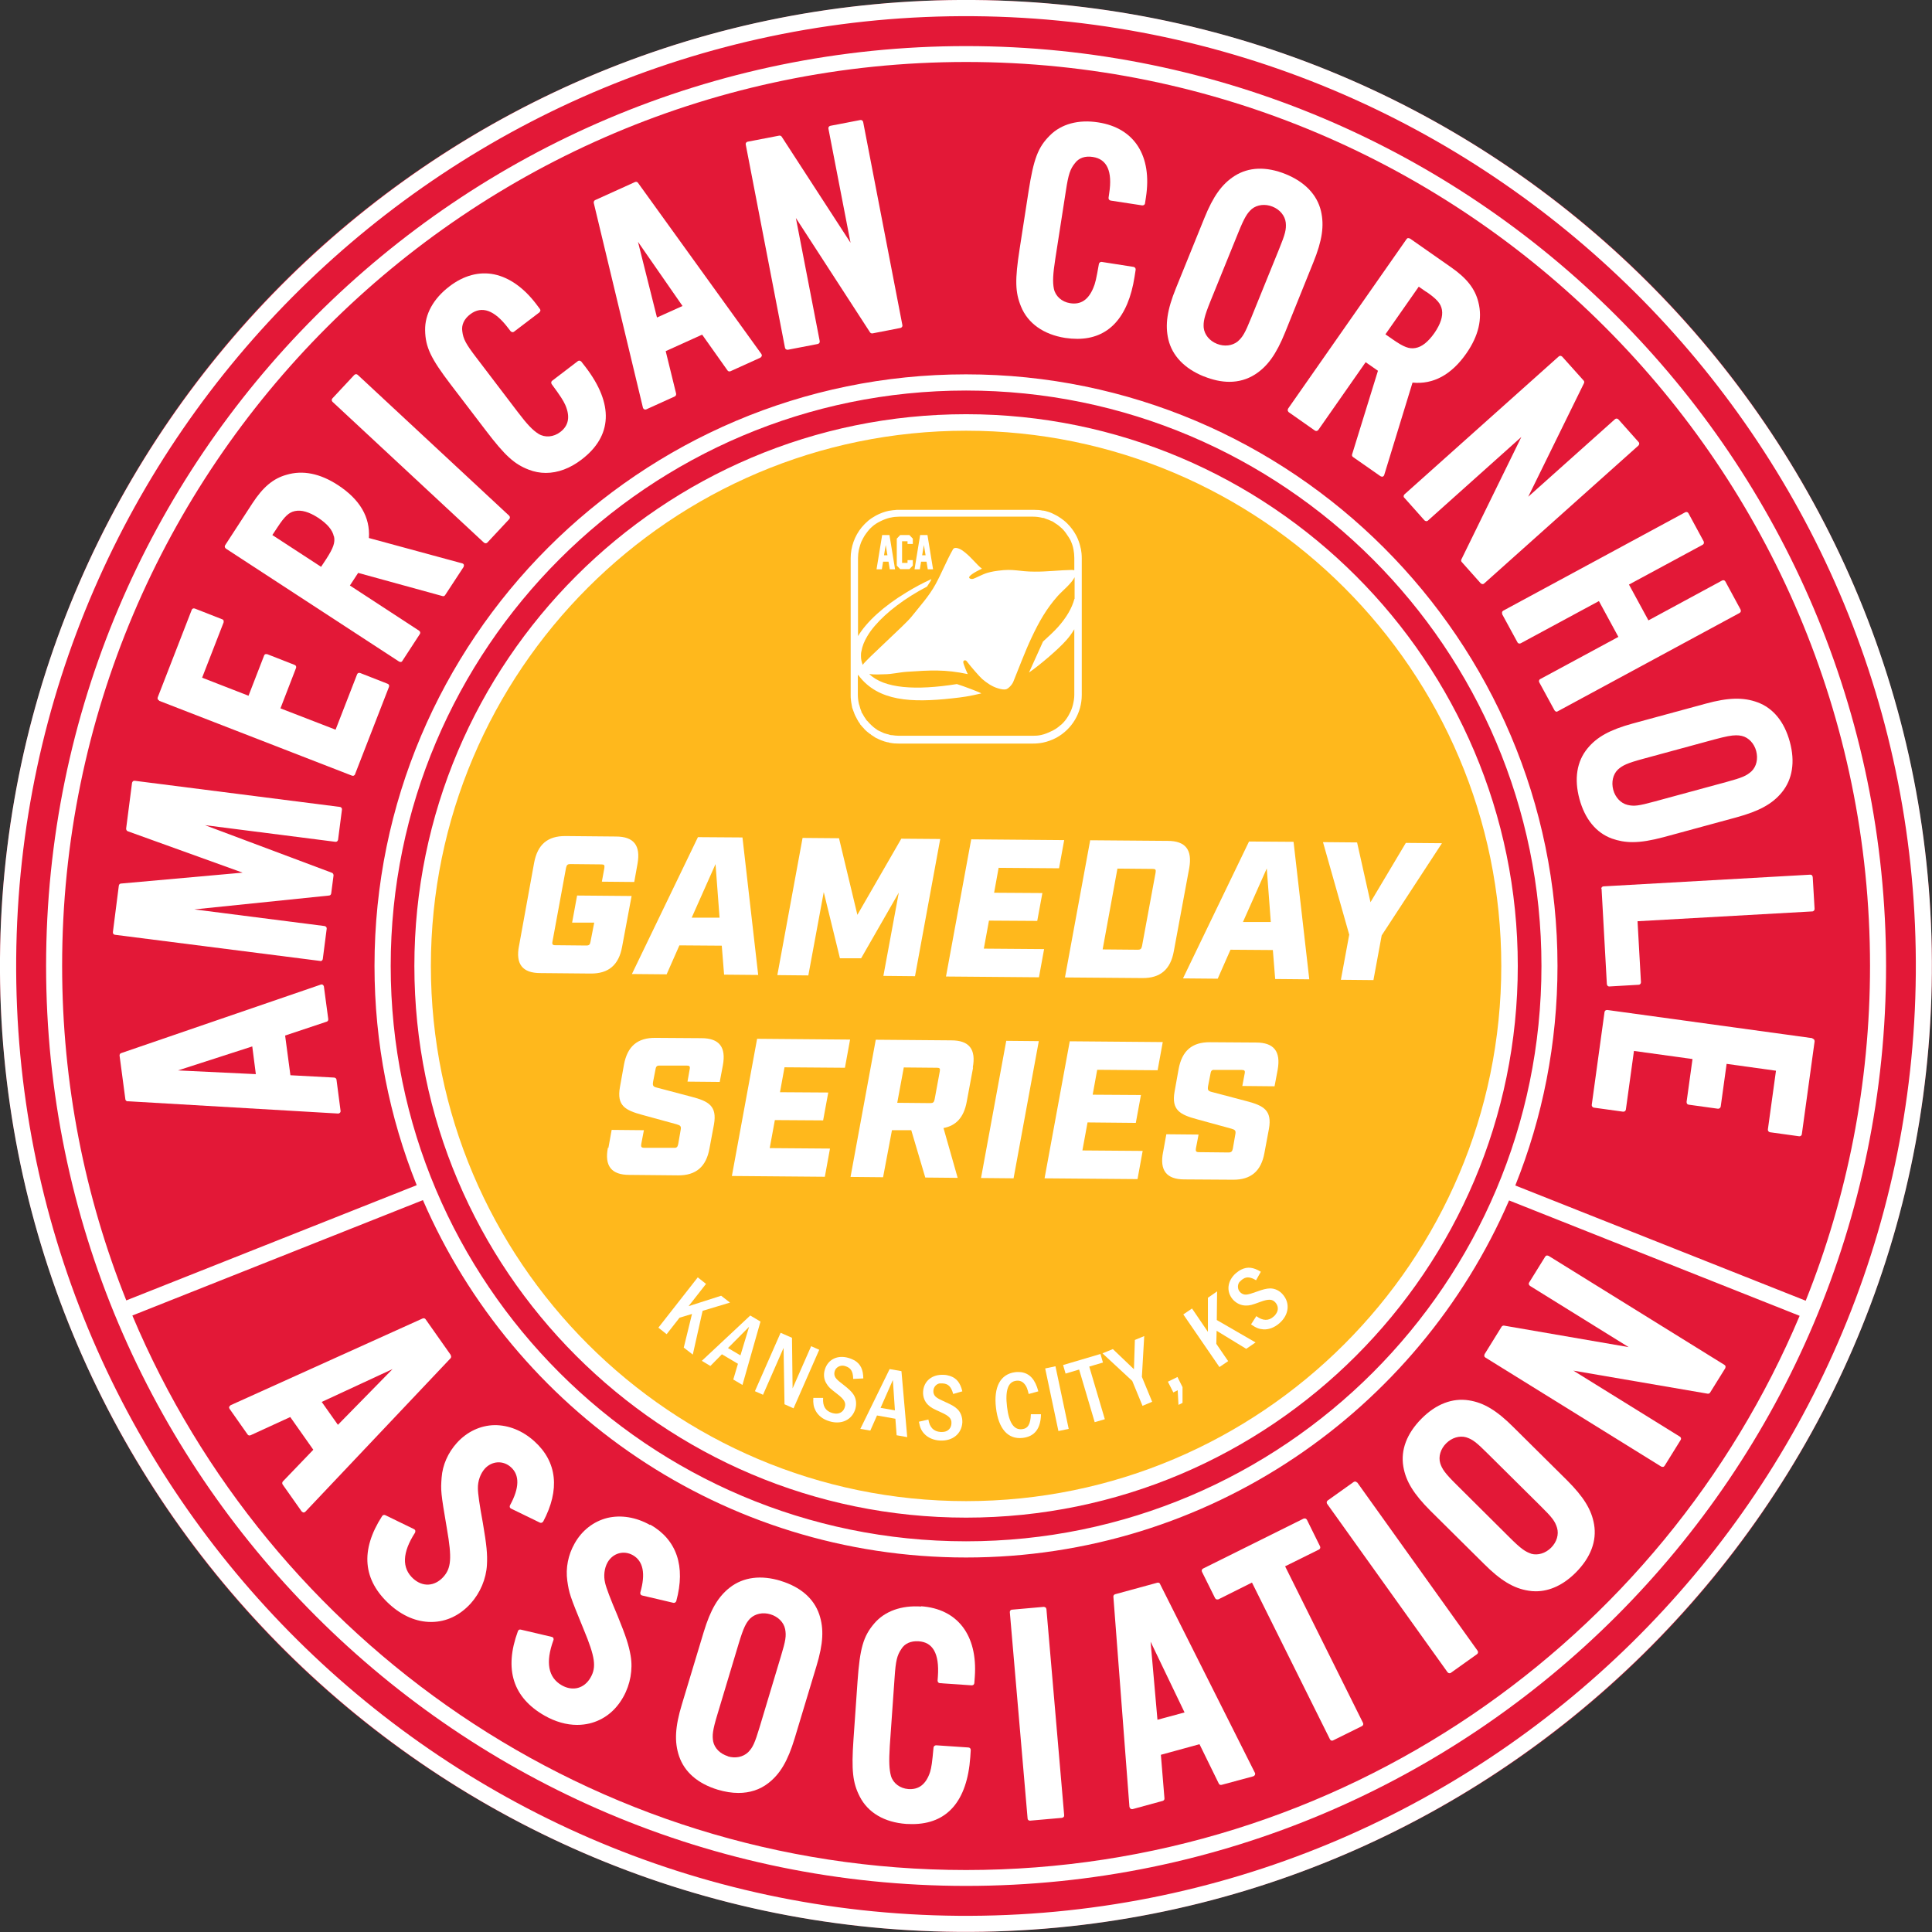 <?xml version="1.0" encoding="UTF-8"?>
<svg id="Layer_2" data-name="Layer 2" xmlns="http://www.w3.org/2000/svg" viewBox="0 0 124.07 124.07">
  <rect x="0" y="0" width="124.07" height="124.07" fill="#333333" stroke="none"/>
  <defs>
    <style>
      .cls-1 {
        fill: #ffb81c;
        stroke: #fff;
        stroke-linejoin: round;
        stroke-width: 1.06px;
      }

      .cls-2 {
        fill: #e31837;
      }

      .cls-2, .cls-3 {
        stroke-width: 0px;
      }

      .cls-3 {
        fill: #fff;
      }
    </style>
  </defs>
  <g id="Layer_1-2" data-name="Layer 1">
    <g>
      <circle class="cls-2" cx="62.03" cy="62.03" r="62.03"/>
      <g>
        <path class="cls-3" d="M62.04,2.96C29.46,2.96,2.96,29.46,2.96,62.03s26.5,59.08,59.08,59.08,59.08-26.5,59.08-59.08S94.61,2.96,62.04,2.96ZM62.04,3.98c32.01,0,58.05,26.04,58.05,58.05,0,7.59-1.47,14.85-4.13,21.5l-18.65-7.4c1.75-4.36,2.71-9.12,2.71-14.1,0-20.94-17.04-37.99-37.99-37.99S24.05,41.09,24.05,62.03c0,4.97.96,9.72,2.71,14.08l-18.65,7.4c-2.66-6.65-4.12-13.9-4.12-21.48C3.98,30.02,30.03,3.98,62.04,3.98ZM25.09,62.03c0-20.37,16.57-36.95,36.95-36.95s36.95,16.57,36.95,36.95-16.57,36.95-36.95,36.95-36.95-16.57-36.95-36.95ZM62.04,120.09c-24.06,0-44.74-14.71-53.54-35.61l18.66-7.41c5.84,13.49,19.27,22.95,34.88,22.95s29.03-9.45,34.87-22.93l18.66,7.41c-8.8,20.89-29.48,35.59-53.53,35.59Z"/>
        <path class="cls-3" d="M62.53,0C28.32-.27.28,27.34,0,61.54c-.27,34.2,27.34,62.25,61.54,62.52,34.2.27,62.25-27.34,62.52-61.54C124.34,28.32,96.73.27,62.53,0ZM61.55,123.03C27.92,122.76.77,95.18,1.04,61.55,1.31,27.92,28.89.77,62.52,1.04c33.63.27,60.78,27.85,60.51,61.48-.27,33.63-27.85,60.78-61.48,60.51Z"/>
        <path class="cls-3" d="M8.21,70.72l13.51.79s0,0,0,0c.04,0,.08-.02.11-.05.03-.03.05-.08.04-.13l-.26-1.99c0-.07-.07-.13-.15-.14l-2.81-.15-.34-2.55,2.67-.89c.07-.02.11-.09.1-.17l-.28-2.09s-.03-.09-.07-.11c-.04-.02-.09-.03-.13-.01l-12.82,4.4c-.07.02-.11.09-.1.17l.37,2.79c0,.07.07.13.15.14ZM11.43,68.74l4.77-1.54.23,1.78-5.01-.24Z"/>
        <path class="cls-3" d="M20.58,61.72c.08,0,.14-.06.15-.14l.25-1.94s0-.08-.03-.11c-.03-.03-.06-.05-.1-.06l-8.37-1.07,8.65-.89c.07,0,.13-.06.14-.14l.15-1.15c0-.07-.03-.14-.1-.17l-8.16-3.06,8.38,1.07s.08,0,.11-.03c.03-.03.05-.06.06-.1l.25-1.94c.01-.09-.05-.16-.13-.17l-13.18-1.68s-.08,0-.11.03c-.03.03-.05.06-.06.1l-.38,2.94c0,.07.03.14.1.17l7.38,2.66-7.81.7c-.07,0-.13.06-.14.14l-.38,2.98c-.01.09.05.16.13.17l13.18,1.68s.01,0,.02,0Z"/>
        <path class="cls-3" d="M10.21,45l12.39,4.81s.04.01.06.01c.02,0,.04,0,.06-.01.04-.02.07-.05.08-.09l2.18-5.61c.03-.08,0-.17-.09-.2l-1.76-.69c-.08-.03-.17,0-.2.09l-1.38,3.55-3.54-1.37,1-2.59c.03-.08,0-.17-.09-.2l-1.76-.69s-.08-.01-.12,0c-.04.02-.07.05-.08.09l-1,2.58-2.98-1.16,1.38-3.55s.01-.08,0-.12c-.02-.04-.05-.07-.09-.08l-1.76-.69c-.08-.03-.17,0-.2.09l-2.18,5.61c-.03.08,0,.17.09.2Z"/>
        <path class="cls-3" d="M14.49,35.22l11.13,7.26s.06.03.09.03c.01,0,.02,0,.03,0,.04,0,.08-.03.1-.07l1.12-1.72c.05-.07.03-.17-.05-.22l-4.44-2.9.53-.81,5.42,1.49c.06.02.13,0,.17-.07l1.18-1.8s.03-.09.02-.14c-.02-.05-.06-.08-.1-.09l-6-1.63c.09-1.34-.58-2.48-1.99-3.4-1.15-.75-2.26-.97-3.3-.66-.86.24-1.51.79-2.19,1.83l-1.75,2.69c-.05.07-.03.17.05.22ZM21.45,34.45c.08.39-.04.74-.5,1.45l-.33.5-3.13-2.04.33-.5c.46-.7.73-.96,1.12-1.04.42-.09.92.06,1.49.43.59.39.92.78,1.01,1.2Z"/>
        <path class="cls-3" d="M31.08,34.85s.07.04.11.04c0,0,0,0,0,0,.04,0,.08-.02.11-.05l1.4-1.5c.06-.06.06-.16,0-.22l-9.73-9.05s-.07-.05-.11-.04c-.04,0-.08.02-.11.05l-1.4,1.5c-.06.06-.06.16,0,.22l9.73,9.05Z"/>
        <path class="cls-3" d="M31.21,27.66c1.22,1.6,1.81,2.14,2.74,2.5.36.14.73.21,1.1.21.77,0,1.56-.29,2.3-.86,1.98-1.51,2.07-3.56.26-5.93l-.28-.36s-.06-.05-.1-.06c-.04,0-.08,0-.12.03l-1.65,1.26c-.07.05-.08.15-.03.22.58.79.73,1.03.87,1.33.33.76.22,1.34-.33,1.75-.42.32-.97.37-1.39.11-.38-.24-.73-.61-1.33-1.4l-2.68-3.52c-.65-.85-.82-1.17-.88-1.65-.07-.41.11-.81.51-1.11.74-.56,1.55-.27,2.42.87l.17.22s.06.05.1.06c.04,0,.08,0,.12-.03l1.63-1.24s.05-.06.06-.1,0-.08-.03-.12l-.24-.32c-.8-1.05-1.73-1.7-2.69-1.9-.97-.2-1.97.07-2.89.78-1.02.78-1.57,1.78-1.55,2.81.02,1.08.36,1.8,1.65,3.49l2.26,2.96Z"/>
        <path class="cls-3" d="M41.37,26.28s.04.02.07.02c.02,0,.04,0,.06-.01l1.83-.83c.07-.03.1-.11.09-.18l-.67-2.73,2.34-1.06,1.63,2.3c.04.06.12.08.19.05l1.92-.87s.07-.06.09-.1c.01-.05,0-.09-.02-.13l-7.93-11c-.04-.06-.12-.08-.19-.05l-2.56,1.16c-.07.03-.1.11-.09.18l3.16,13.16s.04.08.08.1ZM42.19,20.39l-1.22-4.86,2.86,4.12-1.64.74Z"/>
        <path class="cls-3" d="M50.57,22.46s.02,0,.03,0l1.92-.37s.08-.03.1-.07.03-.08.02-.12l-1.53-7.9,4.76,7.34c.03.05.1.08.16.07l1.8-.35c.08-.02.14-.1.12-.18l-2.52-13.05s-.03-.08-.07-.1c-.03-.02-.08-.03-.12-.02l-1.92.37c-.08.02-.14.1-.12.18l1.42,7.33-4.42-6.81c-.03-.05-.1-.08-.16-.07l-2.03.39c-.08.02-.14.1-.12.18l2.52,13.05c.01.07.08.13.15.13Z"/>
        <path class="cls-3" d="M68.4,21.7c.27.04.53.06.78.06,2,0,3.27-1.36,3.68-3.99l.07-.45c.01-.08-.04-.16-.13-.18l-2.05-.32c-.08-.01-.16.04-.18.13-.17.97-.23,1.24-.36,1.54-.32.77-.81,1.09-1.49.98-.53-.08-.94-.45-1.04-.92-.09-.44-.06-.96.09-1.93l.68-4.37c.16-1.06.28-1.4.58-1.77.25-.34.66-.48,1.15-.4.92.14,1.27.93,1.05,2.34l-.04.28c-.01.08.04.16.13.18l2.03.31s.08,0,.12-.03c.03-.02.06-.06.06-.1l.06-.39c.41-2.65-.73-4.45-3.06-4.81-1.27-.2-2.37.1-3.1.83-.77.76-1.05,1.5-1.38,3.61l-.57,3.68c-.31,1.99-.29,2.79.09,3.71.44,1.08,1.45,1.79,2.83,2.01Z"/>
        <path class="cls-3" d="M77.31,24.17c.57.23,1.12.35,1.64.35.6,0,1.15-.16,1.64-.47.81-.52,1.37-1.3,1.94-2.71l1.81-4.49c.57-1.4.71-2.36.49-3.3-.25-1.05-1.04-1.87-2.27-2.37-1.24-.5-2.37-.46-3.28.12-.81.52-1.37,1.3-1.94,2.71l-1.82,4.49c-.57,1.4-.71,2.36-.49,3.3.25,1.05,1.04,1.87,2.27,2.37ZM77.3,21.06c-.03-.4.03-.72.43-1.71l1.79-4.41c.4-.99.58-1.26.87-1.52.35-.28.86-.34,1.33-.15.48.19.8.59.85,1.03.04.43-.03.72-.43,1.7l-1.79,4.41c-.4.99-.55,1.24-.87,1.52-.35.28-.86.34-1.33.15-.48-.19-.8-.59-.85-1.03Z"/>
        <path class="cls-3" d="M82.7,26.37s.03.08.06.1l1.68,1.18c.07.05.17.03.22-.04l3.04-4.35.79.55-1.66,5.37c-.02.06,0,.13.06.17l1.76,1.23s.06.03.09.03c.02,0,.03,0,.05,0,.05-.02.08-.05.1-.1l1.82-5.94c1.33.13,2.5-.5,3.46-1.88.78-1.12,1.04-2.23.77-3.28-.21-.86-.74-1.54-1.76-2.25l-2.63-1.84s-.08-.03-.12-.03c-.04,0-.08.03-.1.06l-7.61,10.89s-.03.08-.03.12ZM91.6,18.74c.69.48.93.76,1,1.16.07.42-.09.91-.48,1.48-.41.58-.81.9-1.23.97-.39.07-.74-.06-1.43-.54l-.49-.34,2.14-3.06.49.34Z"/>
        <path class="cls-3" d="M90.18,31.96l1.3,1.46s.07.05.11.05c.04,0,.08-.01.11-.04l6-5.37-3.85,7.86c-.03.06-.02.13.02.17l1.22,1.37s.07.05.12.05c.04,0,.07-.01.1-.04l9.91-8.86s.05-.07.05-.11c0-.04-.01-.08-.04-.11l-1.3-1.46c-.06-.06-.16-.07-.22-.01l-5.57,4.98,3.58-7.29c.03-.06.02-.13-.02-.17l-1.38-1.54s-.07-.05-.11-.05c-.04,0-.08.01-.11.04l-9.91,8.86c-.06.06-.07.16-.01.22Z"/>
        <path class="cls-3" d="M96.46,39.33s0,.08.01.12l.98,1.8c.04.08.14.1.21.06l5.02-2.71,1.25,2.3-5.02,2.71c-.08.04-.1.14-.06.21l.98,1.8s.05.06.09.08c.01,0,.03,0,.04,0,.03,0,.05,0,.07-.02l11.69-6.32s.06-.05.07-.09,0-.08-.01-.12l-.98-1.81c-.04-.08-.14-.1-.21-.06l-4.73,2.56-1.25-2.3,4.74-2.56s.06-.05.07-.09,0-.08-.01-.12l-.98-1.81c-.04-.08-.14-.1-.21-.06l-11.69,6.32s-.06.05-.07.09Z"/>
        <path class="cls-3" d="M109.53,45.19l-4.67,1.27c-1.46.4-2.31.86-2.92,1.61-.68.83-.86,1.95-.51,3.24s1.07,2.17,2.08,2.54c.42.15.85.23,1.33.23.57,0,1.21-.11,2-.32l4.67-1.27c1.46-.4,2.31-.86,2.92-1.61.68-.83.86-1.96.51-3.24-.35-1.29-1.07-2.17-2.08-2.54-.9-.33-1.87-.31-3.33.09ZM112.78,48.23c.13.5.02.99-.3,1.3-.32.29-.59.41-1.62.69l-4.6,1.25c-1.03.28-1.32.32-1.74.22-.43-.1-.79-.48-.92-.97-.13-.49-.02-.99.3-1.3.3-.27.59-.41,1.62-.69l4.6-1.25c.71-.19,1.08-.26,1.37-.26.13,0,.25.01.37.04.43.1.79.48.92.97Z"/>
        <path class="cls-3" d="M102.85,57.07l.34,6.13s.02.08.05.11c.03.03.07.04.1.04,0,0,0,0,0,0l1.89-.11c.09,0,.15-.08.15-.16l-.22-3.92,11.22-.63c.09,0,.15-.08.15-.16l-.12-2.05s-.02-.08-.05-.11-.07-.04-.11-.04l-13.27.75c-.09,0-.15.08-.15.16Z"/>
        <path class="cls-3" d="M116.39,66.67l-13.17-1.81s-.08,0-.12.03c-.03.02-.05.06-.06.1l-.82,5.96c-.01.09.05.16.13.18l1.88.26s.08,0,.12-.03c.03-.02.05-.06.06-.1l.52-3.77,3.76.52-.38,2.75s0,.08.03.12.06.05.1.06l1.88.26c.08.01.16-.05.18-.13l.38-2.75,3.17.44-.52,3.77c-.01.09.05.16.13.18l1.88.26s.01,0,.02,0c.08,0,.14-.06.15-.13l.82-5.96s0-.08-.03-.12-.06-.05-.1-.06Z"/>
        <path class="cls-3" d="M28.95,87.02l-1.62-2.3c-.04-.06-.12-.08-.19-.05l-12.33,5.57s-.07.06-.09.1,0,.09.02.13l1.16,1.65c.04.06.12.08.19.05l2.55-1.17,1.48,2.1-1.95,2.03c-.05.05-.06.14-.02.2l1.22,1.73s.07.06.12.07c0,0,0,0,.01,0,.04,0,.08-.02.11-.05l9.32-9.85c.05-.05.06-.14.01-.2ZM25.21,87.92l-3.51,3.58-1.04-1.47,4.55-2.11Z"/>
        <path class="cls-3" d="M34.88,97.72c1.09-2.05.9-3.84-.56-5.16-.76-.69-1.67-1.05-2.57-1.04-.9.02-1.76.42-2.41,1.14-.57.63-.92,1.42-.98,2.23-.06.82-.06.94.34,3.28.33,1.9.28,2.54-.24,3.11-.27.29-.59.46-.94.48-.35.02-.69-.12-.98-.38-.75-.68-.71-1.68.11-2.95.02-.04.03-.08.02-.13s-.04-.08-.08-.1l-1.85-.9c-.07-.03-.16-.01-.2.06-1.41,2.19-1.25,4.1.49,5.68.81.73,1.72,1.12,2.65,1.12.01,0,.03,0,.04,0,.95-.01,1.81-.42,2.51-1.19.61-.68.99-1.58,1.04-2.47.04-.7-.02-1.27-.26-2.69q-.32-1.73-.32-2.23c-.01-.47.16-.94.44-1.26.46-.51,1.18-.55,1.68-.1.57.51.55,1.34-.06,2.45-.02.04-.02.08-.01.12s.04.07.08.09l1.85.9c.08.04.17,0,.21-.07Z"/>
        <path class="cls-3" d="M41.74,97.93c-.89-.5-1.86-.66-2.74-.45-.88.22-1.63.8-2.1,1.64-.42.74-.58,1.58-.47,2.39.12.81.15.93,1.05,3.12.74,1.78.83,2.42.45,3.09-.4.71-1.14.91-1.85.51-.88-.5-1.06-1.48-.54-2.9.02-.04.01-.09,0-.13s-.06-.07-.1-.08l-2-.47c-.08-.02-.15.02-.18.1-.9,2.45-.32,4.27,1.72,5.43.69.39,1.4.59,2.08.59.27,0,.53-.03.79-.09.92-.22,1.68-.81,2.18-1.71.45-.8.62-1.76.47-2.64-.12-.69-.3-1.24-.84-2.57q-.69-1.62-.8-2.11c-.11-.45-.05-.95.16-1.32.34-.59,1.03-.79,1.62-.46.67.38.83,1.19.48,2.4-.01.04,0,.08.02.12.02.04.06.06.1.07l2,.47c.08.02.16-.03.19-.11.61-2.24.03-3.94-1.67-4.91Z"/>
        <path class="cls-3" d="M50.14,101.52c-1.28-.39-2.4-.24-3.26.42-.76.59-1.25,1.42-1.69,2.87l-1.4,4.64c-.44,1.45-.49,2.41-.18,3.33.35,1.02,1.2,1.76,2.48,2.15.47.14.91.21,1.33.21.73,0,1.38-.21,1.92-.63.76-.59,1.25-1.42,1.69-2.87l1.4-4.64c.44-1.45.49-2.41.18-3.33-.35-1.02-1.2-1.76-2.48-2.15ZM46.74,112.78c-.49-.15-.85-.51-.94-.94-.07-.39-.04-.72.27-1.74l1.37-4.56c.31-1.02.46-1.31.73-1.6.32-.31.82-.42,1.31-.27.49.15.85.51.94.95.08.43.04.72-.27,1.74l-1.37,4.56c-.31,1.02-.43,1.29-.73,1.6-.32.31-.82.42-1.31.27Z"/>
        <path class="cls-3" d="M59.16,103.17c-1.28-.09-2.35.3-3.02,1.09-.7.82-.92,1.59-1.07,3.71l-.26,3.72c-.14,2.01-.05,2.8.4,3.68.53,1.04,1.59,1.66,2.99,1.76.13,0,.26.01.38.01,2.25,0,3.53-1.48,3.73-4.3l.03-.46s-.01-.08-.04-.11c-.03-.03-.07-.05-.11-.05l-2.07-.14c-.09,0-.16.06-.17.14-.09.98-.13,1.26-.22,1.57-.26.79-.72,1.15-1.4,1.1-.53-.04-.97-.37-1.11-.83-.12-.43-.14-.94-.08-1.93l.31-4.41c.07-1.07.16-1.42.43-1.82.22-.36.61-.53,1.11-.5.46.03.78.22.99.58.22.38.3.94.25,1.67l-.02.28s.01.08.04.11c.03.03.07.05.11.05l2.05.14s.08-.01.11-.04c.03-.03.05-.07.05-.11l.03-.4c.19-2.67-1.11-4.37-3.46-4.53Z"/>
        <path class="cls-3" d="M67.14,103.23s-.07-.04-.11-.04l-2.04.18c-.09,0-.15.08-.14.17l1.14,13.24c0,.08.07.14.15.14,0,0,0,0,.01,0l2.04-.18s.08-.02.11-.05c.03-.03.04-.07.04-.11l-1.14-13.24s-.02-.08-.05-.11Z"/>
        <path class="cls-3" d="M74.5,101.72c-.03-.07-.11-.1-.18-.08l-2.71.74c-.07.02-.12.09-.11.16l1.03,13.49s.03.09.07.12c.03.02.06.03.09.03.01,0,.03,0,.04,0l1.94-.53c.07-.02.12-.09.11-.16l-.23-2.8,2.48-.68,1.24,2.53c.03.07.11.1.18.08l2.04-.55s.08-.04.1-.09.02-.09,0-.13l-6.09-12.12ZM73.9,105.45l2.17,4.52-1.74.47-.44-5Z"/>
        <path class="cls-3" d="M82.52,100.59l2.18-1.08c.08-.04.11-.13.07-.21l-.84-1.7s-.05-.07-.09-.08c-.04-.01-.08-.01-.12,0l-6.46,3.21c-.08.04-.11.13-.07.21l.84,1.69s.05.07.09.08c.04.01.08,0,.12,0l2.16-1.08,5.01,10.07s.05.07.09.08c.02,0,.03,0,.05,0,.02,0,.05,0,.07-.02l1.84-.91c.08-.04.11-.13.07-.21l-5.01-10.07Z"/>
        <path class="cls-3" d="M87.15,95.21c-.05-.07-.15-.09-.22-.04l-1.67,1.19s-.06.06-.06.1c0,.04,0,.08.03.12l7.73,10.81s.06.06.1.06c0,0,.02,0,.03,0,.03,0,.06,0,.09-.03l1.67-1.19c.07-.05.09-.15.04-.22l-7.73-10.81Z"/>
        <path class="cls-3" d="M100.63,95.06l-3.44-3.41c-1.07-1.07-1.9-1.57-2.85-1.72-1.06-.17-2.12.23-3.06,1.18-.94.95-1.34,2.01-1.16,3.07.16.95.67,1.77,1.74,2.84l3.44,3.41c1.07,1.07,1.9,1.57,2.85,1.72.16.03.32.04.48.04.9,0,1.79-.42,2.58-1.22.94-.95,1.34-2.01,1.16-3.07-.16-.95-.67-1.77-1.74-2.84ZM98.34,99.78c-.38-.13-.65-.3-1.41-1.06l-3.38-3.36c-.76-.75-.94-1.02-1.06-1.39-.13-.43.02-.92.38-1.28.36-.36.85-.51,1.28-.39.41.13.65.31,1.4,1.06l3.38,3.35c.76.75.93.98,1.06,1.4.13.43-.02.92-.38,1.28-.36.36-.85.51-1.28.39Z"/>
        <path class="cls-3" d="M98.24,82.57l6.35,3.94-8-1.38c-.06-.01-.13.02-.16.07l-1.09,1.76s-.03.08-.02.12c0,.04.03.07.07.1l11.29,7s.05.02.08.02c.01,0,.02,0,.04,0,.04,0,.07-.03.1-.07l1.03-1.66c.05-.07.02-.17-.05-.21l-6.84-4.24,8.62,1.48c.07.01.13-.02.16-.07l.97-1.56s.03-.08.02-.12c0-.04-.03-.07-.07-.1l-11.29-7s-.08-.03-.12-.02c-.04,0-.07.03-.1.07l-1.03,1.66c-.05.07-.02.17.05.21Z"/>
      </g>
      <path class="cls-1" d="M62.04,27.13c-19.24,0-34.9,15.66-34.9,34.9s15.66,34.9,34.9,34.9,34.9-15.66,34.9-34.9-15.66-34.9-34.9-34.9Z"/>
      <g>
        <path class="cls-3" d="M45.34,82.45l-1.12,1.43,2.09-.67.57.44-1.76.53-.63,2.81-.58-.45.53-2.16-.8.24-.83,1.06-.53-.42,2.53-3.23.53.42Z"/>
        <path class="cls-3" d="M48.84,84.86l-1.16,4.08-.59-.35.3-1.01-1.03-.61-.74.75-.55-.33,3.11-2.91.66.39ZM48.11,85.2l-1.36,1.37.8.47.56-1.85Z"/>
        <path class="cls-3" d="M50.86,85.91l.04,3.25,1.19-2.71.52.23-1.65,3.76-.58-.26-.06-3.62-1.32,3.01-.52-.23,1.65-3.75.73.32Z"/>
        <path class="cls-3" d="M54.79,88.55c-.01-.49-.15-.71-.51-.82-.06-.02-.12-.03-.18-.03-.22,0-.44.14-.5.37-.02.06-.02.12-.02.17.02.22.12.34.61.71.34.27.5.42.63.62.16.25.2.58.11.91-.21.7-.89,1.03-1.67.79-.41-.12-.71-.36-.88-.67-.13-.25-.17-.46-.15-.83h.63c-.04.53.15.84.58.97.07.02.14.03.21.04.28.02.52-.13.6-.41.09-.29-.03-.5-.47-.84-.48-.37-.57-.45-.7-.67-.17-.26-.21-.59-.11-.91.2-.66.83-.96,1.54-.74.14.04.26.1.38.16.38.24.54.58.55,1.15l-.61.03Z"/>
        <path class="cls-3" d="M57.89,88.06l.37,4.23-.68-.12-.08-1.06-1.18-.21-.43.97-.64-.11,1.88-3.84.75.13ZM57.33,88.64l-.78,1.77.92.16-.13-1.93Z"/>
        <path class="cls-3" d="M61.21,89.51c-.13-.47-.32-.65-.68-.67-.07,0-.12,0-.19,0-.22.04-.39.24-.4.48,0,.06,0,.12.02.17.07.21.2.3.76.55.4.18.58.28.76.45.22.21.33.52.32.85-.04.73-.62,1.21-1.43,1.17-.42-.02-.78-.18-1.02-.44-.19-.21-.27-.4-.34-.77l.61-.14c.08.51.34.77.79.8.07,0,.14,0,.21-.01.28-.04.47-.25.48-.54.02-.31-.15-.48-.66-.71-.55-.25-.65-.3-.84-.48-.22-.21-.34-.52-.32-.85.04-.68.58-1.12,1.32-1.08.14,0,.27.03.4.07.43.14.67.44.8.99l-.59.17Z"/>
        <path class="cls-3" d="M66.85,90.83c-.02.92-.41,1.42-1.17,1.51-.95.11-1.56-.58-1.72-1.93-.16-1.35.29-2.17,1.23-2.29.13-.02.26-.01.39,0,.55.08.9.47,1.1,1.23l-.62.17c-.08-.34-.14-.49-.25-.62-.14-.18-.32-.26-.55-.23-.52.06-.72.61-.59,1.68.12,1.01.44,1.49.96,1.43.38-.04.55-.31.57-.96h.63Z"/>
        <path class="cls-3" d="M67.78,87.74l.85,4.02-.66.14-.85-4.02.66-.14Z"/>
        <path class="cls-3" d="M70.67,86.95l.16.55-.88.26,1,3.38-.65.19-1-3.38-.87.26-.16-.55,2.4-.71Z"/>
        <path class="cls-3" d="M71.47,86.64l1.35,1.29.06-1.88.6-.25-.15,2.62.66,1.6-.62.26-.66-1.6-1.91-1.77.68-.28Z"/>
        <path class="cls-3" d="M75.61,88.42l.33.66v1.01s-.26.13-.26.13l-.05-.94-.28.14-.35-.69.61-.3Z"/>
        <path class="cls-3" d="M76.55,84.03l1.02,1.5v-2.19s.59-.41.59-.41l-.02,1.84,2.49,1.44-.6.41-1.9-1.16-.02.84.76,1.11-.56.38-2.32-3.38.56-.38Z"/>
        <path class="cls-3" d="M80.67,82.22c-.42-.25-.68-.25-.96,0-.05.04-.09.09-.13.13-.12.18-.11.45.05.62.04.05.09.08.14.11.19.1.35.08.93-.13.41-.15.62-.2.86-.21.3,0,.6.13.82.39.48.55.4,1.3-.21,1.84-.32.28-.68.42-1.04.4-.28-.02-.48-.1-.79-.32l.34-.53c.42.31.79.32,1.12.02.06-.05.1-.1.14-.16.17-.23.16-.51-.03-.73-.2-.23-.44-.24-.96-.05-.57.21-.68.24-.94.24-.31,0-.61-.14-.83-.38-.45-.51-.37-1.21.19-1.7.11-.09.22-.17.34-.23.41-.2.78-.15,1.26.14l-.3.53Z"/>
      </g>
      <g>
        <path class="cls-3" d="M33.33,60.75l.97-5.34c.22-1.18.87-1.73,2.02-1.72l3.23.03c1.15,0,1.6.57,1.39,1.75l-.21,1.17-2.08-.02.16-.87c.03-.19-.01-.24-.19-.24l-2-.02c-.16,0-.23.05-.27.24l-.87,4.73c-.04.18.01.24.17.24l2,.02c.18,0,.24-.06.27-.24l.24-1.23h-1.42s.32-1.74.32-1.74l3.5.03-.61,3.26c-.21,1.17-.87,1.73-2.02,1.72l-3.23-.03c-1.15,0-1.6-.58-1.37-1.75Z"/>
        <path class="cls-3" d="M46.35,60.73l-2.72-.02-.82,1.86-2.23-.02,4.24-8.79,2.86.02,1.01,8.83-2.19-.02-.15-1.87ZM46.21,58.95l-.26-3.46-1.53,3.44h1.79Z"/>
        <path class="cls-3" d="M51.55,53.81l2.33.02,1.18,4.92,2.82-4.89,2.5.02-1.62,8.81-2.03-.02.99-5.35-2.42,4.22h-1.36s-1.04-4.25-1.04-4.25l-.99,5.35-1.99-.02,1.62-8.81Z"/>
        <path class="cls-3" d="M62.37,53.9l5.97.05-.33,1.81-3.88-.03-.29,1.6,3.1.02-.33,1.79-3.1-.02-.33,1.8,3.87.03-.33,1.81-5.97-.05,1.62-8.81Z"/>
        <path class="cls-3" d="M70.01,53.96l4.97.04c1.15,0,1.6.57,1.39,1.75l-.99,5.34c-.21,1.17-.87,1.73-2.02,1.72l-4.97-.04,1.62-8.81ZM73.06,60.99c.19,0,.24-.06.28-.24l.87-4.71c.03-.19,0-.24-.19-.24l-2.26-.02-.95,5.19,2.24.02Z"/>
        <path class="cls-3" d="M81.74,61.01l-2.72-.02-.82,1.86-2.23-.02,4.24-8.79,2.86.02,1.01,8.83-2.19-.02-.15-1.87ZM81.61,59.23l-.26-3.46-1.53,3.44h1.79Z"/>
        <path class="cls-3" d="M86.65,60.04l-1.69-5.96,2.19.02.86,3.84,2.27-3.81,2.32.02-3.87,5.92-.53,2.87-2.09-.02.53-2.87Z"/>
        <path class="cls-3" d="M39.07,73.72l.21-1.16,2.07.02-.17.89c-.03.18.01.24.2.24h1.88c.19.02.25-.05.29-.22l.16-.92c.05-.25-.02-.3-.26-.37l-2.19-.6c-1.11-.3-1.66-.59-1.45-1.78l.26-1.45c.22-1.18.87-1.73,2.02-1.72l2.95.02c1.15,0,1.6.57,1.38,1.75l-.2,1.06-2.07-.02.14-.79c.04-.19-.01-.24-.19-.24h-1.73c-.16-.01-.24.04-.27.22l-.16.82c-.04.25,0,.32.26.38l2.2.58c1.11.29,1.66.59,1.45,1.78l-.29,1.55c-.21,1.17-.87,1.73-2.02,1.72l-3.13-.03c-1.15,0-1.6-.58-1.37-1.75Z"/>
        <path class="cls-3" d="M48.62,66.71l5.97.05-.33,1.81-3.88-.03-.29,1.6,3.1.02-.33,1.79-3.1-.02-.33,1.8,3.87.03-.33,1.81-5.97-.05,1.62-8.81Z"/>
        <path class="cls-3" d="M62.49,68.56l-.41,2.2c-.18.98-.67,1.53-1.49,1.68l.91,3.2-2.08-.02-.9-3.04h-1.24s-.57,3.02-.57,3.02l-2.09-.02,1.62-8.81,4.85.04c1.15,0,1.6.57,1.38,1.75ZM59.74,70.84c.18,0,.24-.05.28-.24l.33-1.79c.04-.19-.01-.24-.17-.24l-2.14-.02-.42,2.27,2.13.02Z"/>
        <path class="cls-3" d="M64.62,66.84l2.09.02-1.62,8.81-2.09-.02,1.62-8.81Z"/>
        <path class="cls-3" d="M68.7,66.87l5.97.05-.33,1.81-3.88-.03-.29,1.6,3.1.02-.33,1.79-3.1-.03-.33,1.8,3.87.03-.33,1.81-5.97-.05,1.62-8.81Z"/>
        <path class="cls-3" d="M74.69,74l.21-1.16,2.07.02-.17.89c-.03.18.01.24.2.24l1.88.02c.19,0,.25-.06.29-.24l.16-.92c.05-.25-.02-.3-.26-.37l-2.19-.6c-1.11-.3-1.66-.59-1.45-1.78l.26-1.45c.22-1.18.87-1.73,2.02-1.72l2.95.02c1.15,0,1.6.57,1.39,1.75l-.2,1.06-2.07-.02.15-.79c.04-.19-.01-.24-.19-.24h-1.73c-.16-.02-.24.03-.27.22l-.16.82c-.04.25,0,.32.26.38l2.2.58c1.11.29,1.66.59,1.45,1.78l-.29,1.55c-.21,1.17-.87,1.73-2.02,1.72l-3.12-.02c-1.15,0-1.6-.58-1.37-1.75Z"/>
      </g>
      <g>
        <path class="cls-3" d="M56.65,34.36l-.36,2.2h.34l.08-.49h.35l.08.49h.34l-.36-2.2h-.47ZM56.77,35.66l.11-.66.11.66h-.22Z"/>
        <polygon class="cls-3" points="57.81 34.36 57.59 34.59 57.59 36.32 57.81 36.55 58.4 36.55 58.62 36.32 58.62 35.97 58.28 35.97 58.28 36.15 57.93 36.15 57.93 34.76 58.28 34.76 58.28 34.93 58.62 34.93 58.62 34.59 58.4 34.36 57.81 34.36"/>
        <path class="cls-3" d="M59.09,34.36l-.36,2.2h.34l.08-.49h.35l.08.49h.34l-.36-2.2h-.47ZM59.22,35.66l.11-.66.11.66h-.22Z"/>
        <path class="cls-3" d="M69.4,35.21c-.04-.2-.1-.4-.18-.59-.04-.09-.08-.19-.13-.27-.14-.26-.33-.51-.54-.72l-.02-.02h0c-.07-.07-.15-.14-.25-.22h-.01s-.02-.02-.02-.02c-.07-.06-.14-.1-.2-.14-.07-.05-.15-.1-.23-.14-.07-.04-.15-.08-.24-.12h0s-.04-.02-.04-.02c-.08-.03-.17-.07-.25-.09-.01,0-.02,0-.04-.01-.09-.03-.17-.05-.25-.06-.02,0-.03,0-.04,0-.09-.02-.18-.03-.27-.04-.02,0-.03,0-.05,0-.11,0-.19-.01-.27-.01h0s-.02,0-.02,0h-8.61c-.11,0-.22,0-.32.02-.01,0-.03,0-.04,0-.1.01-.19.03-.27.04h-.02s0,0,0,0c-.29.06-.58.17-.84.31-.08.05-.17.1-.25.15-.17.11-.32.24-.46.38-.07.07-.14.15-.2.22-.46.56-.71,1.27-.71,1.99v8.78c0,.11,0,.22.02.34,0,.03,0,.05.01.08v.02c.01.07.03.15.04.23,0,.03.01.06.02.09v.03c.02.06.04.13.07.2.01.03.02.07.04.1h0c.03.09.05.15.08.21.02.03.03.07.05.1.03.06.07.13.1.19.02.03.04.06.05.09.04.06.08.12.13.19v.02s.04.04.05.05c.05.06.1.13.17.19h0s.02.03.04.05c.11.12.24.23.38.33h.02s.04.05.06.06c.04.03.09.06.13.08h0s.01.01.01.01c.03.02.06.04.09.06.04.03.09.05.14.07.04.02.08.04.12.06.05.02.09.04.14.06.05.02.09.03.14.05.04.02.09.03.13.04.05.02.11.03.16.04h.02s.07.02.1.03c.06.01.12.02.19.03h.02s.05.01.08.01c.1,0,.19.01.28.01h0s.02,0,.02,0h8.62c.21,0,.42-.02.62-.06.3-.06.59-.17.86-.31,1.01-.55,1.64-1.6,1.64-2.75v-8.78c0-.21-.02-.42-.06-.63ZM68.99,38.48c-.15.56-.49,1.16-1.04,1.78-.21.24-.71.71-.97.94-.19.4-.69,1.55-.9,1.99.72-.5,1.89-1.5,2.39-2.07.2-.22.37-.46.52-.71v4.21c0,.23-.04.44-.09.65-.02.06-.04.12-.05.17-.05.16-.12.31-.2.45-.03.05-.05.1-.08.14-.11.18-.24.34-.39.48-.03.03-.06.05-.09.07-.13.12-.27.22-.42.3-.05.03-.1.06-.16.08-.2.1-.42.19-.65.24-.17.04-.35.05-.53.05h-8.61c-.15,0-.3-.02-.44-.04-.02,0-.04,0-.05,0,0,0,0,0-.01,0-.06-.01-.11-.03-.17-.05-.07-.02-.15-.03-.22-.06-.02,0-.04-.01-.06-.02,0,0-.02,0-.03-.01-.06-.03-.13-.06-.19-.09-.05-.03-.11-.04-.15-.07-.01,0-.03-.02-.04-.02-.02-.01-.03-.02-.05-.04-.06-.04-.12-.08-.18-.13-.01-.01-.03-.02-.04-.03-.04-.03-.08-.07-.11-.1-.01,0-.02-.02-.03-.03-.08-.07-.16-.15-.23-.24-.03-.03-.06-.05-.08-.08,0,0-.01-.02-.02-.03-.01-.01-.02-.03-.03-.05-.07-.09-.13-.19-.18-.29-.02-.04-.05-.07-.07-.11,0-.01-.01-.03-.02-.04,0,0,0-.02,0-.03-.05-.11-.09-.23-.12-.36-.01-.04-.03-.08-.04-.12,0-.01,0-.03-.01-.04,0,0,0,0,0-.01-.04-.18-.06-.37-.06-.57v-1.26s.01.01.02.02c0,.01.02.02.03.03,1.26,1.67,3.41,1.75,5.98,1.47.75-.08,1.08-.13,1.9-.32-.06-.06-1.17-.48-1.57-.6-2.63.42-4.68.29-5.63-.65.34.06.78.02.97.02.49,0,.97-.13,1.47-.16,1.49-.1,2.43-.16,3.89.15-.04-.07-.27-.6-.29-.76-.01-.13.14-.17.22-.07.23.31.82.99.99,1.14.29.25.64.49,1.01.6.23.07.39.09.5.07.16-.02.41-.29.49-.48.38-.93.75-1.94,1.18-2.85.47-1,.95-1.85,1.67-2.66.3-.34.86-.77,1.09-1.21v1.38ZM68.99,36.62s-.1-.02-.15-.02c-.75.01-1.65.12-2.4.11-1.01,0-1.33-.2-2.34-.06-.09.01-.4.05-.7.14-.31.09-.8.36-.9.38-.14.04-.33-.03-.24-.15.15-.2.75-.48.8-.5-.33-.24-.62-.67-1.11-1.06-.24-.2-.47-.29-.62-.27-.07.01-.13.06-.16.14-.4.71-.7,1.48-1.09,2.19-.42.77-1.01,1.41-1.55,2.09-.41.52-2.98,2.81-3.12,3.08,0,0,0,.01,0,.02-.04-.09-.07-.19-.09-.28-.02-.1-.03-.2-.03-.3,0-.1,0-.2.03-.31.05-.31.18-.64.38-.97.13-.22.29-.44.48-.66.76-.89,1.94-1.78,3.35-2.52.09-.15.25-.35.28-.48-.57.26-1.11.55-1.61.86-1.44.87-2.53,1.86-3.1,2.8v-5.02c0-.17.02-.34.05-.5.01-.05.03-.1.04-.16.03-.11.06-.21.1-.32.02-.06.05-.11.08-.17.02-.03.04-.07.05-.1.03-.05.06-.11.09-.16.03-.05.07-.11.11-.16.08-.11.16-.21.25-.31.12-.12.25-.23.39-.32.09-.06.19-.11.29-.16,0,0,0,0,0,0,.2-.1.41-.18.63-.23,0,0,0,0,0,0,0,0,.01,0,.02,0,.17-.04.36-.06.54-.06h8.61s0,0,0,0c.21,0,.41.03.61.08,0,0,.02,0,.03,0,.02,0,.03,0,.05.01.03,0,.06.03.1.04.13.04.26.09.38.15.03.01.07.02.09.04.04.02.08.05.12.08.06.04.12.08.18.12.02.02.05.03.07.05h0c.05.04.1.09.15.13.03.03.06.05.09.08.16.16.29.35.41.54,0,0,0,0,0,0,.06.1.12.19.16.3,0,0,0,0,0,0,.07.16.12.33.15.5s.05.35.05.53v.78Z"/>
      </g>
    </g>
  </g>
</svg>